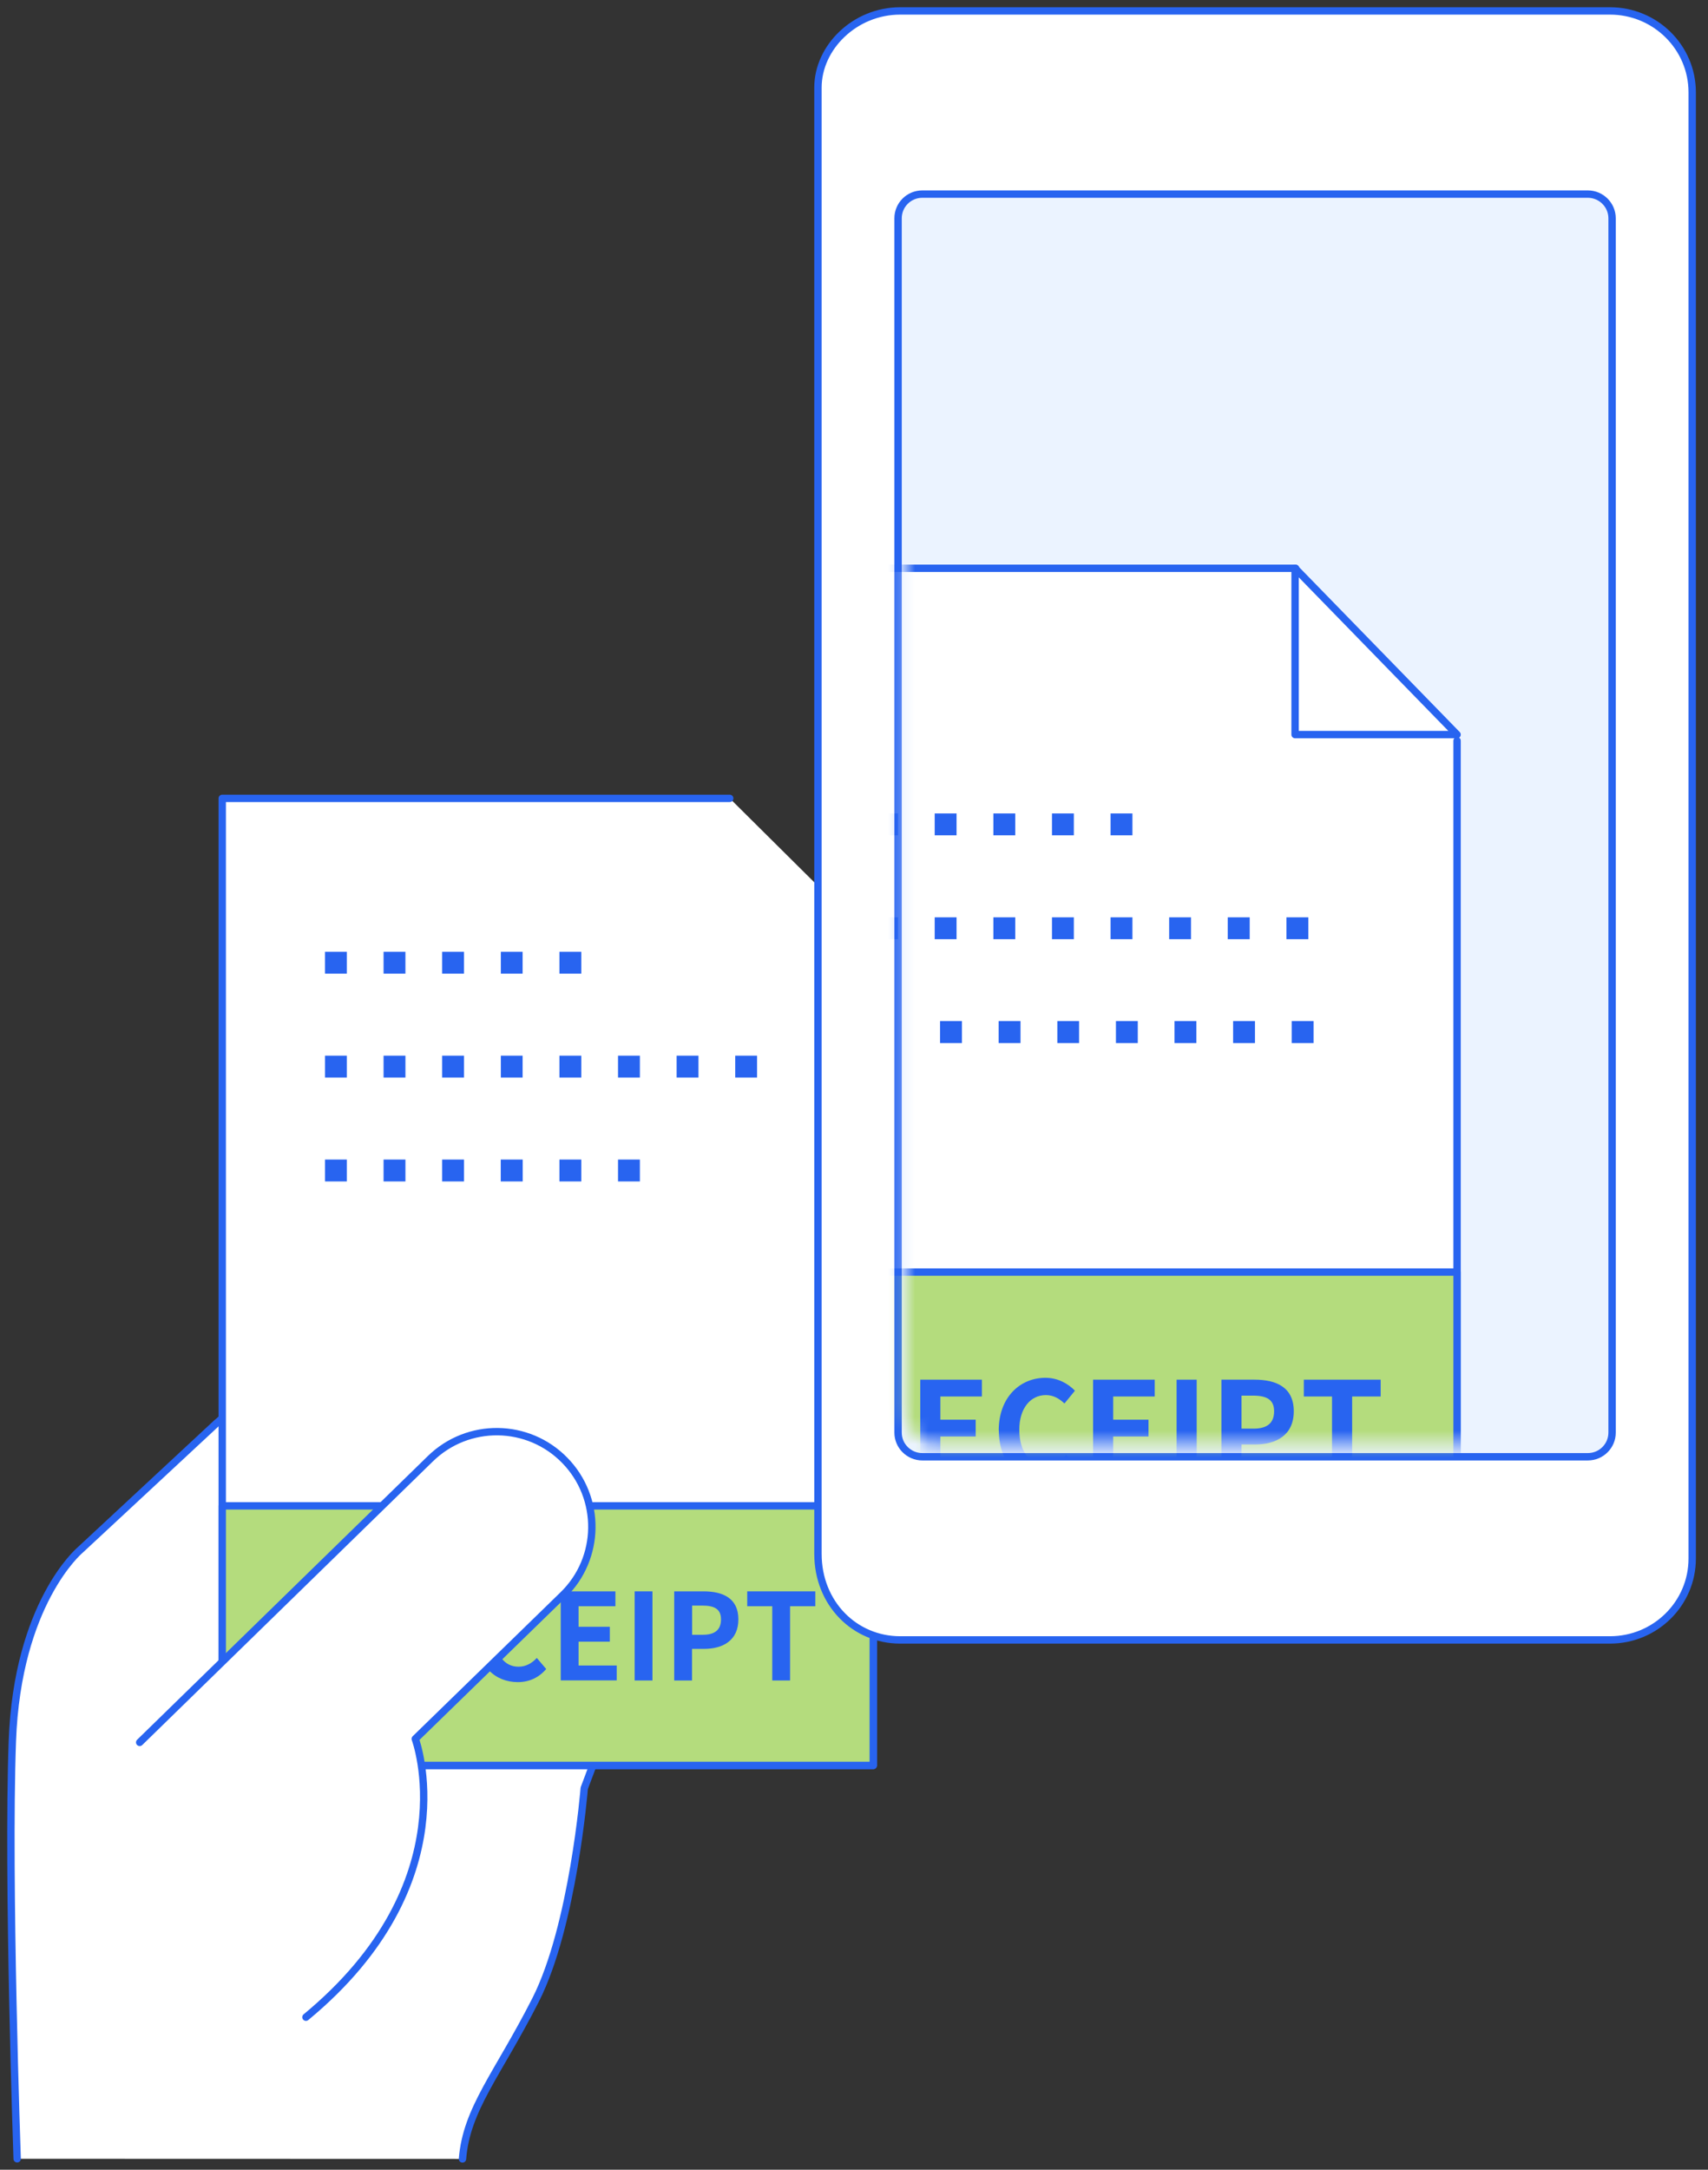 <svg width="126" height="160" viewBox="0 0 126 160" fill="none" xmlns="http://www.w3.org/2000/svg">
<rect x="0" y="0" width="126" height="160" fill="#333333" stroke="none"/>
<g id="Design" clip-path="url(#clip0_4419_8527)">
<g id="Vector">
<path d="M1.266 159.193C1.266 159.193 0.54 138.575 0.911 128.398C1.282 118.222 5.878 114.335 5.878 114.335L15.958 104.965L29.037 93.579L52.583 106.634L43.1 131.866C43.1 131.866 42.286 142.026 39.504 147.493C36.722 152.96 34.408 155.508 34.118 159.202" fill="white"/>
<path d="M1.266 159.193C1.266 159.193 0.54 138.575 0.911 128.398C1.282 118.222 5.878 114.335 5.878 114.335L15.958 104.965L29.037 93.579L52.583 106.634L43.1 131.866C43.1 131.866 42.286 142.026 39.504 147.493C36.722 152.96 34.408 155.508 34.118 159.202" stroke="#2864F0" stroke-width="0.544" stroke-linecap="round" stroke-linejoin="round"/>
</g>
<g id="Vector_2">
<path d="M64.421 69.38V130.188H16.394V58.873H53.833" fill="white"/>
<path d="M64.421 69.38V130.188H16.394V58.873H53.833" stroke="#2864F0" stroke-width="0.544" stroke-linecap="round" stroke-linejoin="round"/>
</g>
<path id="Vector_3" d="M64.421 111.045H16.394V130.188H64.421V111.045Z" fill="#B4DC7D" stroke="#2864F0" stroke-width="0.544" stroke-linecap="round" stroke-linejoin="round"/>
<g id="Group">
<path id="Vector_4" d="M24.03 117.35H26.32C27.699 117.35 28.788 117.842 28.788 119.35C28.788 120.334 28.288 120.947 27.538 121.237L29.07 123.922H27.602L26.256 121.439H25.344V123.922H24.03V117.35ZM26.199 120.398C27.038 120.398 27.513 120.044 27.513 119.342C27.513 118.641 27.046 118.391 26.199 118.391H25.344V120.398H26.199Z" fill="#2864F0"/>
<path id="Vector_5" d="M30.078 117.351H34.11V118.447H31.392V119.963H33.698V121.06H31.392V122.818H34.206V123.915H30.078V117.343V117.351Z" fill="#2864F0"/>
<path id="Vector_6" d="M35.206 120.665C35.206 118.504 36.601 117.229 38.254 117.229C39.085 117.229 39.754 117.633 40.181 118.068L39.496 118.899C39.157 118.576 38.778 118.35 38.279 118.35C37.287 118.35 36.537 119.205 36.537 120.616C36.537 122.027 37.214 122.906 38.246 122.906C38.811 122.906 39.246 122.64 39.601 122.261L40.294 123.076C39.754 123.705 39.053 124.043 38.198 124.043C36.537 124.043 35.19 122.858 35.19 120.665H35.206Z" fill="#2864F0"/>
<path id="Vector_7" d="M41.367 117.351H45.399V118.447H42.681V119.963H44.987V121.06H42.681V122.818H45.495V123.915H41.367V117.343V117.351Z" fill="#2864F0"/>
<path id="Vector_8" d="M46.818 117.35H48.132V123.922H46.818V117.35Z" fill="#2864F0"/>
<path id="Vector_9" d="M49.745 117.35H51.898C53.349 117.35 54.47 117.866 54.47 119.415C54.47 120.963 53.341 121.592 51.93 121.592H51.051V123.922H49.737V117.35H49.745ZM51.85 120.552C52.753 120.552 53.188 120.173 53.188 119.415C53.188 118.657 52.712 118.399 51.801 118.399H51.059V120.552H51.85Z" fill="#2864F0"/>
<path id="Vector_10" d="M56.97 118.447H55.123V117.35H60.147V118.447H58.285V123.922H56.97V118.447Z" fill="#2864F0"/>
</g>
<path id="Vector_11" d="M118.77 120.931H66.405C63.058 120.931 60.341 118.246 60.341 114.932V6.806C60.341 3.492 63.058 0.806 66.405 0.806H118.77C122.117 0.806 124.834 3.492 124.834 6.459V114.585C124.834 118.246 122.117 120.931 118.77 120.931Z" fill="white"/>
<path id="Vector_12" d="M66.405 120.931H118.77C122.117 120.931 124.834 118.246 124.834 114.932V6.806C124.834 3.492 122.117 0.806 118.77 0.806H66.405C63.058 0.806 60.341 3.492 60.341 6.459V114.585C60.341 118.246 63.058 120.931 66.405 120.931Z" stroke="#2864F0" stroke-width="0.544" stroke-linecap="round" stroke-linejoin="round"/>
<path id="Vector_13" d="M117.133 107.425H68.042C67.058 107.425 66.251 106.627 66.251 105.643V16.096C66.251 15.112 67.05 14.313 68.042 14.313H117.133C118.117 14.313 118.924 15.112 118.924 16.096V105.643C118.924 106.627 118.125 107.425 117.133 107.425Z" fill="#EBF3FF" stroke="#2864F0" stroke-width="0.544" stroke-linejoin="round"/>
<g id="Clip path group">
<mask id="mask0_4419_8527" style="mask-type:luminance" maskUnits="userSpaceOnUse" x="66" y="22" width="49" height="85">
<g id="clippath">
<path id="Vector_14" d="M112.577 22.635H69.162C67.853 22.635 66.792 23.696 66.792 25.006V104.127C66.792 105.436 67.853 106.497 69.162 106.497H112.577C113.887 106.497 114.948 105.436 114.948 104.127V25.006C114.948 23.696 113.887 22.635 112.577 22.635Z" fill="white"/>
</g>
</mask>
<g mask="url(#mask0_4419_8527)">
<g id="Group_2">
<g id="Vector_15">
<path d="M107.489 54.623V128.269H53.446V41.906H95.579" fill="white"/>
<path d="M107.489 54.623V128.269H53.446V41.906H95.579" stroke="#2864F0" stroke-width="0.544" stroke-linecap="round" stroke-linejoin="round"/>
</g>
<path id="Vector_16" d="M95.539 41.906V54.171H107.489L95.539 41.906Z" fill="white" stroke="#2864F0" stroke-width="0.544" stroke-linecap="round" stroke-linejoin="round"/>
<path id="Vector_17" d="M81.927 61.598V59.985H83.54V61.598H81.927ZM77.605 61.598V59.985H79.218V61.598H77.605ZM73.283 61.598V59.985H74.896V61.598H73.283ZM68.953 61.598V59.985H70.566V61.598H68.953ZM64.631 61.598V59.985H66.244V61.598H64.631ZM60.309 61.598V59.985H61.922V61.598H60.309Z" fill="#2864F0"/>
<path id="Vector_18" d="M94.902 69.258V67.645H96.515V69.258H94.902ZM90.572 69.258V67.645H92.192V69.258H90.572ZM86.249 69.258V67.645H87.862V69.258H86.249ZM81.927 69.258V67.645H83.54V69.258H81.927ZM77.605 69.258V67.645H79.218V69.258H77.605ZM73.283 69.258V67.645H74.896V69.258H73.283ZM68.953 69.258V67.645H70.566V69.258H68.953ZM64.631 69.258V67.645H66.243V69.258H64.631ZM60.309 69.258V67.645H61.921V69.258H60.309Z" fill="#2864F0"/>
<path id="Vector_19" d="M95.289 76.919V75.298H96.902V76.919H95.289ZM90.967 76.919V75.298H92.579V76.919H90.967ZM86.645 76.919V75.298H88.257V76.919H86.645ZM82.323 76.919V75.298H83.935V76.919H82.323ZM78 76.919V75.298H79.605V76.919H78ZM73.67 76.919V75.298H75.283V76.919H73.67ZM69.348 76.919V75.298H70.961V76.919H69.348Z" fill="#2864F0"/>
<path id="Vector_20" d="M107.489 93.805H53.229V115.432H107.489V93.805Z" fill="#B4DC7D" stroke="#2864F0" stroke-width="0.544" stroke-linecap="round" stroke-linejoin="round"/>
<g id="Group_3">
<path id="Vector_21" d="M67.888 101.739H72.436V102.98H69.372V104.69H71.977V105.932H69.372V107.915H72.549V109.157H67.888V101.739Z" fill="#2864F0"/>
<path id="Vector_22" d="M73.678 105.48C73.678 103.037 75.251 101.602 77.121 101.602C78.065 101.602 78.815 102.053 79.299 102.553L78.525 103.497C78.145 103.134 77.71 102.876 77.154 102.876C76.033 102.876 75.194 103.835 75.194 105.432C75.194 107.029 75.952 108.012 77.129 108.012C77.766 108.012 78.258 107.714 78.662 107.279L79.444 108.198C78.831 108.908 78.041 109.287 77.081 109.287C75.21 109.287 73.686 107.948 73.686 105.472L73.678 105.48Z" fill="#2864F0"/>
<path id="Vector_23" d="M80.637 101.739H85.185V102.98H82.121V104.69H84.725V105.932H82.121V107.915H85.298V109.157H80.637V101.739Z" fill="#2864F0"/>
<path id="Vector_24" d="M86.798 101.739H88.281V109.157H86.798V101.739Z" fill="#2864F0"/>
<path id="Vector_25" d="M90.104 101.739H92.539C94.184 101.739 95.442 102.319 95.442 104.069C95.442 105.819 94.168 106.52 92.579 106.52H91.588V109.157H90.104V101.739ZM92.475 105.351C93.499 105.351 93.991 104.924 93.991 104.069C93.991 103.214 93.45 102.916 92.426 102.916H91.588V105.351H92.475Z" fill="#2864F0"/>
<path id="Vector_26" d="M98.264 102.98H96.184V101.739H101.853V102.98H99.748V109.157H98.264V102.98Z" fill="#2864F0"/>
</g>
</g>
</g>
</g>
<path id="Vector_27" d="M41.27 71.799V70.186H42.883V71.799H41.27ZM36.948 71.799V70.186H38.553V71.799H36.948ZM32.618 71.799V70.186H34.23V71.799H32.618ZM28.296 71.799V70.186H29.908V71.799H28.296ZM23.973 71.799V70.186H25.586V71.799H23.973Z" fill="#2864F0"/>
<path id="Vector_28" d="M54.237 79.459V77.847H55.849V79.459H54.237ZM49.915 79.459V77.847H51.527V79.459H49.915ZM45.592 79.459V77.847H47.205V79.459H45.592ZM41.27 79.459V77.847H42.883V79.459H41.27ZM36.948 79.459V77.847H38.553V79.459H36.948ZM32.618 79.459V77.847H34.231V79.459H32.618ZM28.296 79.459V77.847H29.909V79.459H28.296ZM23.974 79.459V77.847H25.586V79.459H23.974Z" fill="#2864F0"/>
<path id="Vector_29" d="M45.592 87.121V85.508H47.205V87.121H45.592ZM41.27 87.121V85.508H42.883V87.121H41.27ZM36.94 87.121V85.508H38.561V87.121H36.94ZM32.618 87.121V85.508H34.231V87.121H32.618ZM28.296 87.121V85.508H29.909V87.121H28.296ZM23.974 87.121V85.508H25.586V87.121H23.974Z" fill="#2864F0"/>
<g id="Vector_30">
<path d="M10.305 128.487L31.747 107.57C34.52 104.86 38.964 104.917 41.665 107.691C44.374 110.464 44.318 114.908 41.544 117.609L30.634 128.229C30.634 128.229 34.593 138.816 22.57 148.751" fill="white"/>
<path d="M10.305 128.487L31.747 107.57C34.52 104.86 38.964 104.917 41.665 107.691C44.374 110.464 44.318 114.908 41.544 117.609L30.634 128.229C30.634 128.229 34.593 138.816 22.57 148.751" stroke="#2864F0" stroke-width="0.544" stroke-linecap="round" stroke-linejoin="round"/>
</g>
</g>
<defs>
<clipPath id="clip0_4419_8527">
<rect width="125.641" height="160" fill="white"/>
</clipPath>
</defs>
</svg>
